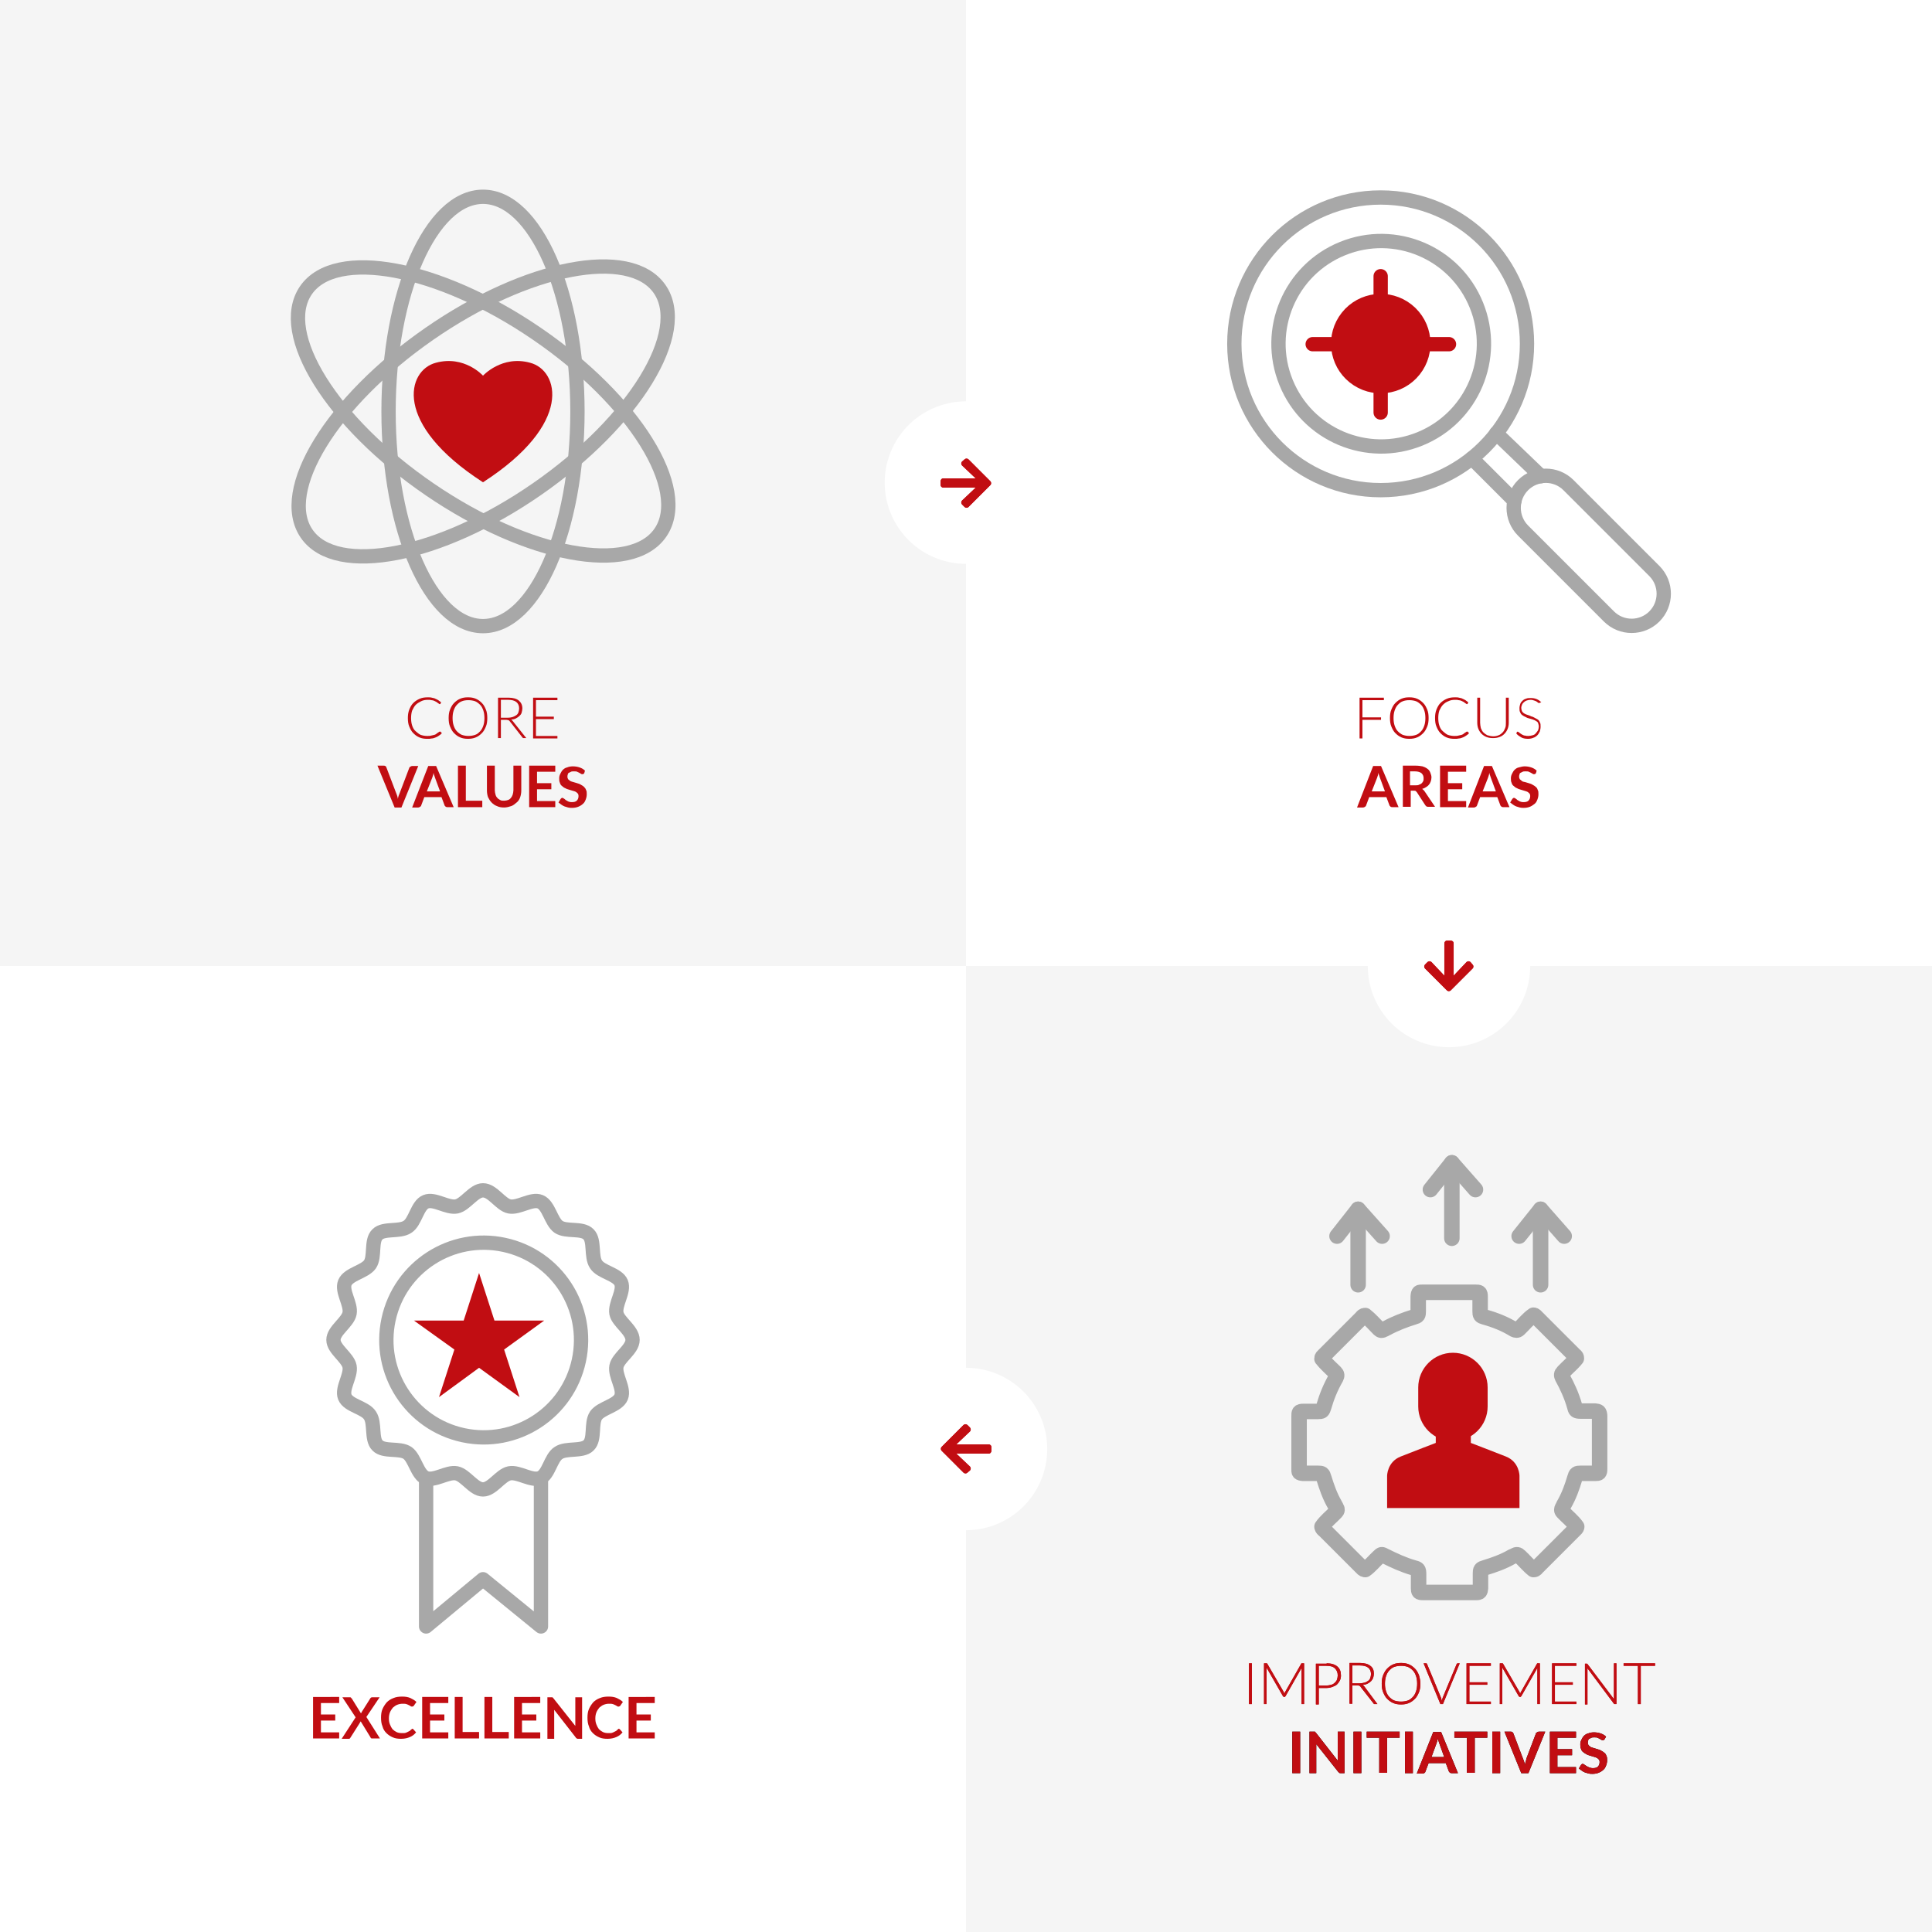 <?xml version="1.0" encoding="utf-8"?>
<!-- Generator: Adobe Illustrator 25.0.1, SVG Export Plug-In . SVG Version: 6.00 Build 0)  -->
<svg version="1.1" id="Layer_1" xmlns="http://www.w3.org/2000/svg" xmlns:xlink="http://www.w3.org/1999/xlink" x="0px" y="0px"
	 width="540px" height="540px" viewBox="0 0 540 540" style="enable-background:new 0 0 540 540;" xml:space="preserve">
<rect x="0" y="0" width="540" height="540" fill="#333333" stroke="none"/>
<style type="text/css">
	.st0{fill:#F5F5F5;}
	.st1{fill:#FFFFFF;}
	.st2{fill:none;stroke:#A8A8A8;stroke-width:4;stroke-linecap:round;stroke-linejoin:round;stroke-miterlimit:10;}
	.st3{fill:#C10D12;stroke:#C10D12;stroke-width:4;stroke-linecap:round;stroke-linejoin:round;stroke-miterlimit:10;}
	.st4{fill:none;stroke:#A8A8A8;stroke-width:4;stroke-linecap:round;stroke-linejoin:round;stroke-miterlimit:9.999;}
	.st5{fill:none;stroke:#A8A8A8;stroke-width:4;stroke-linecap:round;stroke-linejoin:round;stroke-miterlimit:10;}
	.st6{fill:none;stroke:#C10D12;stroke-width:4;stroke-linecap:round;stroke-linejoin:round;stroke-miterlimit:10;}
	.st7{fill:#C10D12;}
	.st8{fill:none;stroke:#A8A8A8;stroke-width:4;stroke-linecap:round;stroke-linejoin:round;stroke-miterlimit:10;}
	.st9{fill:none;stroke:#A8A8A8;stroke-width:4;stroke-linecap:round;stroke-linejoin:round;stroke-miterlimit:10;}
	.st10{fill:none;stroke:#A8A8A8;stroke-width:4.324;stroke-linecap:round;stroke-linejoin:round;stroke-miterlimit:10;}
</style>
<g>
	<rect x="270" y="270" class="st0" width="270" height="270"/>
	<rect y="270" class="st1" width="270" height="270"/>
	<rect x="270" class="st1" width="270" height="270"/>
	<rect class="st0" width="270" height="270"/>
	<g>
		<g>
			
				<ellipse transform="matrix(0.927 -0.376 0.376 0.927 -7.773 152.185)" class="st2" cx="385.9" cy="96" rx="28.7" ry="28.7"/>
			
				<ellipse transform="matrix(0.622 -0.783 0.783 0.622 70.726 338.482)" class="st3" cx="385.9" cy="96" rx="11.9" ry="11.9"/>
			<ellipse class="st4" cx="385.9" cy="96.1" rx="40.9" ry="40.9"/>
			<path class="st5" d="M462.4,172.3L462.4,172.3c-3.5,3.5-9.2,3.5-12.7,0l-24-24c-3.5-3.5-3.5-9.2,0-12.7l0,0
				c3.5-3.5,9.2-3.5,12.7,0l24,24C465.9,163.1,465.9,168.8,462.4,172.3z"/>
			<line class="st5" x1="430.7" y1="133.1" x2="418.2" y2="121.1"/>
			<line class="st5" x1="423.3" y1="140" x2="411.4" y2="128.1"/>
			<line class="st6" x1="385.9" y1="77.2" x2="385.9" y2="84.2"/>
			<line class="st6" x1="385.9" y1="107.9" x2="385.9" y2="115.3"/>
			<line class="st6" x1="405" y1="96.2" x2="397.8" y2="96.2"/>
			<line class="st6" x1="374.1" y1="96.2" x2="366.9" y2="96.2"/>
		</g>
		<g>
			<g>
				<path class="st7" d="M386.8,195v0.7h-6v4.8h5.2v0.7h-5.2v5.2H380V195H386.8z"/>
				<path class="st7" d="M399.3,200.7c0,0.9-0.1,1.7-0.4,2.4s-0.6,1.3-1.1,1.8s-1,0.9-1.7,1.2s-1.4,0.4-2.2,0.4
					c-0.8,0-1.5-0.1-2.2-0.4s-1.2-0.7-1.7-1.2s-0.8-1.1-1.1-1.8c-0.3-0.7-0.4-1.5-0.4-2.4s0.1-1.7,0.4-2.4s0.6-1.3,1.1-1.8
					s1-0.9,1.7-1.2s1.4-0.4,2.2-0.4c0.8,0,1.5,0.1,2.2,0.4s1.2,0.7,1.7,1.2s0.8,1.1,1.1,1.8S399.3,199.8,399.3,200.7z M398.4,200.7
					c0-0.8-0.1-1.5-0.3-2.1s-0.5-1.2-0.9-1.6c-0.4-0.4-0.9-0.8-1.4-1c-0.6-0.2-1.2-0.3-1.9-0.3c-0.7,0-1.3,0.1-1.8,0.3
					c-0.6,0.2-1,0.6-1.4,1s-0.7,1-0.9,1.6s-0.3,1.3-0.3,2.1s0.1,1.5,0.3,2.1c0.2,0.6,0.5,1.2,0.9,1.6c0.4,0.4,0.9,0.8,1.4,1
					c0.6,0.2,1.2,0.3,1.8,0.3c0.7,0,1.3-0.1,1.9-0.3s1-0.6,1.4-1s0.7-1,0.9-1.6S398.4,201.5,398.4,200.7z"/>
				<path class="st7" d="M410.2,204.5c0.1,0,0.1,0,0.1,0.1l0.3,0.3c-0.2,0.3-0.5,0.5-0.8,0.7s-0.6,0.4-0.9,0.5s-0.7,0.3-1.1,0.3
					c-0.4,0.1-0.8,0.1-1.3,0.1c-0.8,0-1.5-0.1-2.2-0.4c-0.7-0.3-1.2-0.7-1.7-1.2s-0.8-1.1-1.1-1.8c-0.3-0.7-0.4-1.5-0.4-2.4
					s0.1-1.6,0.4-2.4c0.3-0.7,0.6-1.3,1.1-1.8s1.1-0.9,1.8-1.2c0.7-0.3,1.4-0.4,2.3-0.4c0.4,0,0.8,0,1.1,0.1c0.3,0.1,0.7,0.1,1,0.3
					c0.3,0.1,0.6,0.3,0.8,0.4c0.3,0.2,0.5,0.4,0.8,0.6l-0.2,0.4c0,0.1-0.1,0.1-0.2,0.1c0,0-0.1,0-0.2-0.1s-0.2-0.1-0.3-0.2
					c-0.1-0.1-0.3-0.2-0.4-0.3c-0.2-0.1-0.4-0.2-0.6-0.3s-0.5-0.2-0.8-0.2c-0.3-0.1-0.6-0.1-1-0.1c-0.7,0-1.3,0.1-1.9,0.4
					c-0.6,0.2-1.1,0.6-1.5,1s-0.7,1-1,1.6c-0.2,0.6-0.3,1.3-0.3,2.1s0.1,1.5,0.3,2.1c0.2,0.6,0.5,1.2,1,1.6s0.9,0.8,1.4,1
					c0.6,0.2,1.2,0.3,1.8,0.3c0.4,0,0.8,0,1.1-0.1c0.3-0.1,0.6-0.1,0.9-0.2c0.3-0.1,0.5-0.2,0.7-0.4s0.5-0.3,0.7-0.5
					C410.1,204.5,410.1,204.5,410.2,204.5C410.1,204.5,410.2,204.5,410.2,204.5z"/>
				<path class="st7" d="M417.4,205.8c0.5,0,1-0.1,1.5-0.3s0.8-0.5,1.1-0.8s0.5-0.7,0.7-1.2s0.2-0.9,0.2-1.5v-7h0.8v7
					c0,0.6-0.1,1.2-0.3,1.7c-0.2,0.5-0.5,1-0.9,1.4s-0.8,0.7-1.4,0.9c-0.5,0.2-1.1,0.3-1.8,0.3s-1.3-0.1-1.8-0.3s-1-0.5-1.4-0.9
					s-0.7-0.9-0.9-1.4c-0.2-0.5-0.3-1.1-0.3-1.7v-7h0.8v7c0,0.5,0.1,1,0.2,1.5c0.2,0.5,0.4,0.9,0.7,1.2s0.7,0.6,1.1,0.8
					C416.4,205.7,416.9,205.8,417.4,205.8z"/>
				<path class="st7" d="M430.4,196.4c0,0.1-0.1,0.1-0.2,0.1s-0.2,0-0.3-0.1c-0.1-0.1-0.3-0.2-0.4-0.3s-0.4-0.2-0.7-0.3
					c-0.3-0.1-0.6-0.2-1-0.2s-0.8,0.1-1.1,0.2c-0.3,0.1-0.6,0.3-0.8,0.5c-0.2,0.2-0.4,0.4-0.5,0.7s-0.2,0.5-0.2,0.8
					c0,0.4,0.1,0.7,0.2,1c0.2,0.3,0.4,0.5,0.6,0.6c0.3,0.2,0.6,0.3,0.9,0.4s0.7,0.2,1,0.4c0.4,0.1,0.7,0.2,1,0.4s0.6,0.3,0.9,0.5
					s0.5,0.5,0.6,0.8c0.2,0.3,0.2,0.7,0.2,1.2s-0.1,0.9-0.2,1.3c-0.2,0.4-0.4,0.8-0.7,1.1s-0.7,0.6-1.1,0.7c-0.4,0.2-1,0.3-1.5,0.3
					c-0.7,0-1.4-0.1-1.9-0.4c-0.5-0.3-1-0.6-1.4-1.1l0.2-0.4c0.1-0.1,0.1-0.1,0.2-0.1c0,0,0.1,0,0.2,0.1s0.2,0.1,0.3,0.2
					c0.1,0.1,0.2,0.2,0.4,0.3c0.1,0.1,0.3,0.2,0.5,0.3s0.4,0.2,0.7,0.2c0.3,0.1,0.5,0.1,0.9,0.1s0.8-0.1,1.2-0.2s0.7-0.3,0.9-0.6
					c0.2-0.2,0.4-0.5,0.6-0.8c0.1-0.3,0.2-0.7,0.2-1c0-0.4-0.1-0.7-0.2-1s-0.4-0.5-0.6-0.6c-0.3-0.2-0.6-0.3-0.9-0.4
					c-0.3-0.1-0.7-0.2-1-0.3c-0.4-0.1-0.7-0.2-1-0.4c-0.3-0.1-0.6-0.3-0.9-0.5s-0.5-0.5-0.6-0.8c-0.2-0.3-0.2-0.7-0.2-1.2
					c0-0.4,0.1-0.7,0.2-1.1c0.1-0.4,0.4-0.7,0.6-0.9c0.3-0.3,0.6-0.5,1-0.6c0.4-0.2,0.9-0.2,1.4-0.2c0.6,0,1.1,0.1,1.6,0.3
					s0.9,0.5,1.3,0.9L430.4,196.4z"/>
				<path class="st7" d="M390.9,225.6h-1.7c-0.2,0-0.3,0-0.5-0.1c-0.1-0.1-0.2-0.2-0.3-0.3l-0.9-2.4h-4.8l-0.9,2.4
					c0,0.1-0.1,0.2-0.3,0.3c-0.1,0.1-0.3,0.2-0.5,0.2h-1.7l4.5-11.6h2.2L390.9,225.6z M383.4,221.2h3.7l-1.4-3.8
					c-0.1-0.2-0.1-0.4-0.2-0.6c-0.1-0.2-0.2-0.5-0.2-0.8c-0.1,0.3-0.1,0.5-0.2,0.8c-0.1,0.2-0.1,0.4-0.2,0.6L383.4,221.2z"/>
				<path class="st7" d="M394.3,221v4.5h-2.2V214h3.5c0.8,0,1.5,0.1,2,0.2c0.6,0.2,1,0.4,1.4,0.7s0.6,0.6,0.8,1.1s0.3,0.9,0.3,1.3
					c0,0.4-0.1,0.8-0.2,1.1s-0.3,0.7-0.5,0.9c-0.2,0.3-0.5,0.5-0.8,0.7s-0.7,0.4-1.1,0.5c0.3,0.2,0.5,0.4,0.7,0.7l2.9,4.3h-1.9
					c-0.2,0-0.3,0-0.5-0.1c-0.1-0.1-0.2-0.2-0.3-0.3l-2.4-3.7c-0.1-0.1-0.2-0.2-0.3-0.3s-0.3-0.1-0.5-0.1L394.3,221L394.3,221z
					 M394.3,219.5h1.3c0.4,0,0.8,0,1.1-0.2c0.3-0.1,0.5-0.2,0.7-0.4s0.3-0.4,0.4-0.6c0.1-0.2,0.1-0.5,0.1-0.8c0-0.6-0.2-1-0.6-1.4
					c-0.4-0.3-1-0.5-1.8-0.5h-1.4v3.9H394.3z"/>
				<path class="st7" d="M409.8,214v1.7h-5.1v3.2h4v1.7h-4v3.3h5.1v1.7h-7.3V214H409.8z"/>
				<path class="st7" d="M421.9,225.6h-1.7c-0.2,0-0.3,0-0.5-0.1c-0.1-0.1-0.2-0.2-0.3-0.3l-0.9-2.4h-4.8l-0.9,2.4
					c0,0.1-0.1,0.2-0.3,0.3c-0.1,0.1-0.3,0.2-0.5,0.2h-1.7l4.5-11.6h2.2L421.9,225.6z M414.4,221.2h3.7l-1.4-3.8
					c-0.1-0.2-0.1-0.4-0.2-0.6c-0.1-0.2-0.2-0.5-0.2-0.8c-0.1,0.3-0.1,0.5-0.2,0.8c-0.1,0.2-0.1,0.4-0.2,0.6L414.4,221.2z"/>
				<path class="st7" d="M429.3,216.1c-0.1,0.1-0.1,0.2-0.2,0.2s-0.2,0.1-0.3,0.1s-0.2,0-0.4-0.1c-0.1-0.1-0.3-0.2-0.5-0.3
					s-0.4-0.2-0.6-0.3s-0.5-0.1-0.9-0.1c-0.3,0-0.6,0-0.8,0.1c-0.2,0.1-0.4,0.2-0.6,0.3s-0.3,0.3-0.3,0.5c-0.1,0.2-0.1,0.4-0.1,0.6
					c0,0.3,0.1,0.5,0.2,0.7c0.2,0.2,0.4,0.3,0.6,0.5s0.5,0.2,0.9,0.3c0.3,0.1,0.6,0.2,1,0.3c0.3,0.1,0.7,0.2,1,0.4s0.6,0.3,0.9,0.6
					c0.3,0.2,0.5,0.5,0.6,0.9c0.2,0.3,0.2,0.7,0.2,1.2s-0.1,1-0.3,1.5s-0.4,0.9-0.8,1.2s-0.8,0.6-1.3,0.8s-1.1,0.3-1.7,0.3
					c-0.4,0-0.7,0-1.1-0.1s-0.7-0.2-1-0.3s-0.6-0.3-0.9-0.5s-0.5-0.4-0.8-0.6l0.6-1c0.1-0.1,0.1-0.1,0.2-0.2
					c0.1-0.1,0.2-0.1,0.3-0.1c0.1,0,0.3,0.1,0.4,0.2c0.2,0.1,0.3,0.2,0.5,0.4c0.2,0.1,0.5,0.3,0.7,0.4s0.6,0.2,1,0.2
					c0.6,0,1.1-0.1,1.4-0.4c0.3-0.3,0.5-0.7,0.5-1.3c0-0.3-0.1-0.6-0.2-0.7c-0.2-0.2-0.4-0.4-0.6-0.5c-0.3-0.1-0.5-0.2-0.9-0.3
					s-0.6-0.2-1-0.3c-0.3-0.1-0.7-0.2-1-0.4c-0.3-0.1-0.6-0.3-0.9-0.6c-0.3-0.2-0.5-0.5-0.6-0.9c-0.2-0.4-0.2-0.8-0.2-1.3
					c0-0.4,0.1-0.8,0.3-1.2c0.2-0.4,0.4-0.8,0.7-1.1c0.3-0.3,0.7-0.6,1.2-0.7s1-0.3,1.6-0.3c0.7,0,1.3,0.1,1.9,0.3s1.1,0.5,1.5,0.9
					L429.3,216.1z"/>
			</g>
		</g>
	</g>
	<g>
		<g>
			<ellipse class="st5" cx="135" cy="115" rx="26.4" ry="60"/>
			<ellipse transform="matrix(0.822 -0.57 0.57 0.822 -41.467 97.42)" class="st8" cx="135" cy="115" rx="60" ry="26.4"/>
			<ellipse transform="matrix(0.564 -0.826 0.826 0.564 -36.087 161.66)" class="st9" cx="135" cy="115" rx="26.4" ry="60"/>
			<path class="st7" d="M135,134.8c-25.4-16.4-21.2-31.3-13.2-33.4c8-2.2,13.2,3.6,13.2,3.6s5.3-5.8,13.2-3.6
				C156.2,103.5,160.4,118.4,135,134.8z"/>
		</g>
		<g>
			<g>
				<path class="st7" d="M123.1,204.5c0.1,0,0.1,0,0.1,0.1l0.3,0.3c-0.2,0.3-0.5,0.5-0.8,0.7s-0.6,0.4-0.9,0.5s-0.7,0.3-1.1,0.3
					c-0.4,0.1-0.8,0.1-1.3,0.1c-0.8,0-1.5-0.1-2.2-0.4c-0.7-0.3-1.2-0.7-1.7-1.2s-0.8-1.1-1.1-1.8c-0.3-0.7-0.4-1.5-0.4-2.4
					s0.1-1.6,0.4-2.4c0.3-0.7,0.6-1.3,1.1-1.8s1.1-0.9,1.8-1.2c0.7-0.3,1.4-0.4,2.3-0.4c0.4,0,0.8,0,1.1,0.1c0.3,0.1,0.7,0.1,1,0.3
					c0.3,0.1,0.6,0.3,0.8,0.4c0.3,0.2,0.5,0.4,0.8,0.6l-0.2,0.4c0,0.1-0.1,0.1-0.2,0.1c0,0-0.1,0-0.2-0.1s-0.2-0.1-0.3-0.2
					c-0.1-0.1-0.3-0.2-0.4-0.3c-0.2-0.1-0.4-0.2-0.6-0.3s-0.5-0.2-0.8-0.2c-0.3-0.1-0.6-0.1-1-0.1c-0.7,0-1.3,0.1-1.9,0.4
					s-1.1,0.6-1.5,1s-0.7,1-1,1.6c-0.2,0.6-0.3,1.3-0.3,2.1s0.1,1.5,0.3,2.1c0.2,0.6,0.5,1.2,1,1.6s0.9,0.8,1.4,1
					c0.6,0.2,1.2,0.3,1.8,0.3c0.4,0,0.8,0,1.1-0.1c0.3-0.1,0.6-0.1,0.9-0.2c0.3-0.1,0.5-0.2,0.7-0.4s0.5-0.3,0.7-0.5
					C123,204.5,123,204.5,123.1,204.5L123.1,204.5z"/>
				<path class="st7" d="M136.2,200.7c0,0.9-0.1,1.7-0.4,2.4c-0.3,0.7-0.6,1.3-1.1,1.8s-1,0.9-1.7,1.2s-1.4,0.4-2.2,0.4
					s-1.5-0.1-2.2-0.4s-1.2-0.7-1.7-1.2s-0.8-1.1-1.1-1.8s-0.4-1.5-0.4-2.4s0.1-1.7,0.4-2.4s0.6-1.3,1.1-1.8s1-0.9,1.7-1.2
					s1.4-0.4,2.2-0.4s1.5,0.1,2.2,0.4c0.7,0.3,1.2,0.7,1.7,1.2s0.8,1.1,1.1,1.8S136.2,199.8,136.2,200.7z M135.4,200.7
					c0-0.8-0.1-1.5-0.3-2.1s-0.5-1.2-0.9-1.6c-0.4-0.4-0.9-0.8-1.4-1c-0.6-0.2-1.2-0.3-1.9-0.3s-1.3,0.1-1.8,0.3
					c-0.6,0.2-1,0.6-1.4,1s-0.7,1-0.9,1.6c-0.2,0.6-0.3,1.3-0.3,2.1s0.1,1.5,0.3,2.1c0.2,0.6,0.5,1.2,0.9,1.6c0.4,0.4,0.9,0.8,1.4,1
					c0.6,0.2,1.2,0.3,1.8,0.3c0.7,0,1.3-0.1,1.9-0.3c0.6-0.2,1-0.6,1.4-1s0.7-1,0.9-1.6C135.3,202.2,135.4,201.5,135.4,200.7z"/>
				<path class="st7" d="M140,201.2v5.1h-0.8V195h2.9c1.3,0,2.3,0.3,2.9,0.8c0.6,0.5,1,1.2,1,2.2c0,0.4-0.1,0.8-0.2,1.2
					s-0.4,0.7-0.6,0.9s-0.6,0.5-1,0.7s-0.8,0.3-1.3,0.3c0.1,0.1,0.2,0.2,0.3,0.3l3.9,4.9h-0.7c-0.1,0-0.2,0-0.2,0s-0.1-0.1-0.2-0.2
					l-3.6-4.6c-0.1-0.1-0.2-0.2-0.3-0.2s-0.3-0.1-0.5-0.1L140,201.2L140,201.2z M140,200.6h2c0.5,0,1-0.1,1.3-0.2s0.7-0.3,1-0.5
					s0.5-0.5,0.6-0.8s0.2-0.7,0.2-1.1c0-0.8-0.3-1.4-0.8-1.8c-0.5-0.4-1.3-0.6-2.3-0.6h-2V200.6z"/>
				<path class="st7" d="M155.8,195v0.7h-6v4.6h5v0.7h-5v4.7h6v0.7H149V195H155.8z"/>
				<path class="st7" d="M105.5,214h1.7c0.2,0,0.3,0,0.5,0.1s0.2,0.2,0.3,0.4l2.7,7.1c0.1,0.2,0.2,0.5,0.3,0.8
					c0.1,0.3,0.2,0.6,0.2,0.9c0.1-0.6,0.3-1.2,0.5-1.6l2.7-7.1c0-0.1,0.1-0.2,0.3-0.3c0.1-0.1,0.3-0.2,0.5-0.2h1.7l-4.7,11.6h-1.9
					L105.5,214z"/>
				<path class="st7" d="M126.8,225.6h-1.7c-0.2,0-0.3,0-0.5-0.1c-0.1-0.1-0.2-0.2-0.3-0.3l-0.9-2.4h-4.8l-0.9,2.4
					c0,0.1-0.1,0.2-0.3,0.3c-0.1,0.1-0.3,0.2-0.5,0.2h-1.7l4.5-11.6h2.2L126.8,225.6z M119.3,221.2h3.7l-1.4-3.8
					c-0.1-0.2-0.1-0.4-0.2-0.6c-0.1-0.2-0.2-0.5-0.2-0.8c-0.1,0.3-0.1,0.5-0.2,0.8c-0.1,0.2-0.1,0.4-0.2,0.6L119.3,221.2z"/>
				<path class="st7" d="M130.2,223.8h4.6v1.8H128V214h2.2V223.8z"/>
				<path class="st7" d="M140.9,223.8c0.4,0,0.8-0.1,1.1-0.2s0.6-0.3,0.8-0.6c0.2-0.2,0.4-0.6,0.5-0.9c0.1-0.4,0.2-0.8,0.2-1.2V214
					h2.2v6.9c0,0.7-0.1,1.3-0.3,1.9c-0.2,0.6-0.5,1.1-1,1.5s-0.9,0.8-1.5,1s-1.3,0.4-2,0.4s-1.4-0.1-2-0.4c-0.6-0.2-1.1-0.6-1.5-1
					s-0.7-0.9-1-1.5c-0.2-0.6-0.3-1.2-0.3-1.9V214h2.2v6.9c0,0.4,0.1,0.8,0.2,1.2c0.1,0.4,0.3,0.7,0.5,0.9c0.2,0.3,0.5,0.4,0.8,0.6
					S140.5,223.8,140.9,223.8z"/>
				<path class="st7" d="M155.2,214v1.7h-5.1v3.2h4v1.7h-4v3.3h5.1v1.7h-7.3V214H155.2z"/>
				<path class="st7" d="M163.3,216.1c-0.1,0.1-0.1,0.2-0.2,0.2s-0.2,0.1-0.3,0.1s-0.2,0-0.4-0.1c-0.1-0.1-0.3-0.2-0.5-0.3
					s-0.4-0.2-0.6-0.3c-0.2-0.1-0.5-0.1-0.9-0.1c-0.3,0-0.6,0-0.8,0.1s-0.4,0.2-0.6,0.3c-0.2,0.1-0.3,0.3-0.3,0.5
					c-0.1,0.2-0.1,0.4-0.1,0.6c0,0.3,0.1,0.5,0.2,0.7c0.2,0.2,0.4,0.3,0.6,0.5c0.2,0.1,0.5,0.2,0.9,0.3c0.3,0.1,0.6,0.2,1,0.3
					c0.3,0.1,0.7,0.2,1,0.4s0.6,0.3,0.9,0.6c0.2,0.2,0.5,0.5,0.6,0.9c0.2,0.3,0.2,0.7,0.2,1.2s-0.1,1-0.3,1.5s-0.4,0.9-0.8,1.2
					c-0.3,0.3-0.8,0.6-1.3,0.8s-1.1,0.3-1.7,0.3c-0.4,0-0.7,0-1.1-0.1c-0.4-0.1-0.7-0.2-1-0.3s-0.6-0.3-0.9-0.5
					c-0.3-0.2-0.5-0.4-0.8-0.6l0.6-1c0.1-0.1,0.1-0.1,0.2-0.2s0.2-0.1,0.3-0.1s0.3,0.1,0.4,0.2c0.2,0.1,0.3,0.2,0.5,0.4
					c0.2,0.1,0.5,0.3,0.7,0.4s0.6,0.2,1,0.2c0.6,0,1.1-0.1,1.4-0.4c0.3-0.3,0.5-0.7,0.5-1.3c0-0.3-0.1-0.6-0.2-0.7
					c-0.2-0.2-0.4-0.4-0.6-0.5s-0.5-0.2-0.9-0.3c-0.3-0.1-0.6-0.2-1-0.3c-0.3-0.1-0.7-0.2-1-0.4c-0.3-0.1-0.6-0.3-0.9-0.6
					c-0.3-0.2-0.5-0.5-0.6-0.9c-0.2-0.4-0.2-0.8-0.2-1.3c0-0.4,0.1-0.8,0.3-1.2s0.4-0.8,0.7-1.1s0.7-0.6,1.2-0.7
					c0.5-0.2,1-0.3,1.6-0.3c0.7,0,1.3,0.1,1.9,0.3c0.6,0.2,1.1,0.5,1.5,0.9L163.3,216.1z"/>
			</g>
		</g>
	</g>
	<g>
		<g>
			
				<ellipse transform="matrix(0.21 -0.978 0.978 0.21 -259.337 428.045)" class="st8" cx="135.1" cy="374.4" rx="27.2" ry="27.2"/>
			<g>
				<path class="st5" d="M176.8,374.5c0,2.7-4,4.9-4.5,7.4c-0.5,2.6,2.3,6.2,1.3,8.6s-5.5,3-7,5.1c-1.5,2.2-0.2,6.6-2.1,8.4
					c-1.8,1.8-6.2,0.6-8.4,2.1c-2.2,1.4-2.7,6-5.1,7c-2.4,1-6-1.8-8.6-1.3c-2.5,0.5-4.8,4.5-7.4,4.5s-4.9-4-7.4-4.5
					c-2.6-0.5-6.2,2.3-8.6,1.3s-3-5.5-5.1-7c-2.2-1.5-6.6-0.2-8.4-2.1c-1.8-1.8-0.6-6.2-2.1-8.4c-1.4-2.2-6-2.7-7-5.1s1.8-6,1.3-8.6
					c-0.5-2.5-4.5-4.8-4.5-7.4s4-4.9,4.5-7.4c0.5-2.6-2.3-6.2-1.3-8.6s5.5-3,7-5.1c1.5-2.2,0.2-6.6,2.1-8.4c1.8-1.8,6.2-0.6,8.4-2.1
					c2.2-1.4,2.7-6,5.1-7s6,1.8,8.6,1.3c2.5-0.5,4.8-4.5,7.4-4.5c2.7,0,4.9,4,7.4,4.5c2.6,0.5,6.2-2.3,8.6-1.3c2.4,1,3,5.5,5.1,7
					c2.2,1.5,6.6,0.2,8.4,2.1c1.8,1.8,0.6,6.2,2.1,8.4c1.4,2.2,6,2.7,7,5.1s-1.8,6-1.3,8.6C172.8,369.5,176.8,371.8,176.8,374.5z"/>
			</g>
			<polyline class="st5" points="119.1,414.2 119.1,454.6 135,441.4 151.2,454.6 151.2,414.2 			"/>
			<polygon class="st7" points="133.9,355.8 138.2,369.1 152.1,369.1 140.9,377.2 145.2,390.5 133.9,382.3 122.7,390.5 127,377.2 
				115.7,369.1 129.6,369.1 			"/>
		</g>
		<g>
			<g>
				<path class="st7" d="M94.8,474.3v1.7h-5.1v3.2h4v1.7h-4v3.3h5.1v1.7h-7.3v-11.6L94.8,474.3L94.8,474.3z"/>
				<path class="st7" d="M99.4,480l-3.7-5.6h2.1c0.1,0,0.3,0,0.3,0.1s0.1,0.1,0.2,0.2l2.6,4.2c0-0.1,0.1-0.1,0.1-0.2
					s0.1-0.1,0.1-0.2l2.4-3.8c0.1-0.2,0.3-0.3,0.5-0.3h2.1l-3.7,5.5l3.8,6H104c-0.1,0-0.3,0-0.3-0.1c-0.1-0.1-0.2-0.2-0.2-0.3
					l-2.7-4.4c0,0.1,0,0.1-0.1,0.2c0,0.1-0.1,0.1-0.1,0.2l-2.6,4.1c-0.1,0.1-0.1,0.2-0.2,0.3s-0.2,0.1-0.3,0.1h-2L99.4,480z"/>
				<path class="st7" d="M115.2,483.2c0.1,0,0.2,0,0.3,0.1l0.8,0.9c-0.5,0.6-1,1-1.7,1.3s-1.5,0.5-2.5,0.5c-0.9,0-1.6-0.1-2.3-0.4
					c-0.7-0.3-1.3-0.7-1.8-1.2s-0.9-1.1-1.1-1.9c-0.3-0.7-0.4-1.5-0.4-2.4s0.1-1.7,0.4-2.4c0.3-0.7,0.7-1.3,1.2-1.9
					c0.5-0.5,1.1-0.9,1.9-1.2c0.7-0.3,1.5-0.4,2.4-0.4s1.6,0.1,2.3,0.4c0.6,0.3,1.2,0.6,1.7,1.1l-0.7,1c0,0.1-0.1,0.1-0.2,0.2
					c-0.1,0-0.2,0.1-0.3,0.1c-0.1,0-0.2,0-0.4-0.1c-0.1-0.1-0.3-0.2-0.5-0.3c-0.2-0.1-0.4-0.2-0.7-0.3c-0.3-0.1-0.7-0.1-1.1-0.1
					c-0.5,0-1,0.1-1.5,0.3s-0.8,0.5-1.2,0.8c-0.3,0.4-0.6,0.8-0.8,1.3c-0.2,0.5-0.3,1.1-0.3,1.7c0,0.7,0.1,1.2,0.3,1.7
					c0.2,0.5,0.4,0.9,0.7,1.3c0.3,0.3,0.7,0.6,1.1,0.8c0.4,0.2,0.9,0.3,1.4,0.3c0.3,0,0.6,0,0.8,0s0.5-0.1,0.7-0.2s0.4-0.2,0.6-0.3
					s0.4-0.2,0.5-0.4c0.1,0,0.1-0.1,0.2-0.1C115.1,483.2,115.2,483.2,115.2,483.2z"/>
				<path class="st7" d="M125.3,474.3v1.7h-5.1v3.2h4v1.7h-4v3.3h5.1v1.7H118v-11.6L125.3,474.3L125.3,474.3z"/>
				<path class="st7" d="M129.3,484.1h4.6v1.8h-6.8v-11.6h2.2V484.1z"/>
				<path class="st7" d="M137.6,484.1h4.6v1.8h-6.8v-11.6h2.2V484.1z"/>
				<path class="st7" d="M151,474.3v1.7h-5.1v3.2h4v1.7h-4v3.3h5.1v1.7h-7.3v-11.6L151,474.3L151,474.3z"/>
				<path class="st7" d="M154.2,474.4c0.1,0,0.1,0,0.2,0c0.1,0,0.1,0.1,0.1,0.1s0.1,0.1,0.2,0.2l6.1,7.7c0-0.2,0-0.4,0-0.5
					s0-0.3,0-0.5v-7h1.9V486h-1.1c-0.2,0-0.3,0-0.4-0.1c-0.1-0.1-0.2-0.1-0.3-0.3l-6-7.7c0,0.2,0,0.3,0,0.5s0,0.3,0,0.5v7.1H153
					v-11.6H154.2C154.1,474.3,154.2,474.4,154.2,474.4z"/>
				<path class="st7" d="M172.9,483.2c0.1,0,0.2,0,0.3,0.1l0.8,0.9c-0.5,0.6-1,1-1.7,1.3s-1.5,0.5-2.5,0.5c-0.9,0-1.6-0.1-2.3-0.4
					s-1.3-0.7-1.8-1.2s-0.9-1.1-1.1-1.9c-0.3-0.7-0.4-1.5-0.4-2.4s0.1-1.7,0.4-2.4c0.3-0.7,0.7-1.3,1.2-1.9c0.5-0.5,1.1-0.9,1.9-1.2
					c0.7-0.3,1.5-0.4,2.4-0.4s1.6,0.1,2.3,0.4c0.6,0.3,1.2,0.6,1.7,1.1l-0.7,1c0,0.1-0.1,0.1-0.2,0.2c-0.1,0-0.2,0.1-0.3,0.1
					s-0.2,0-0.4-0.1c-0.1-0.1-0.3-0.2-0.5-0.3c-0.2-0.1-0.4-0.2-0.7-0.3c-0.3-0.1-0.7-0.1-1.1-0.1c-0.5,0-1,0.1-1.5,0.3
					s-0.8,0.5-1.2,0.8c-0.3,0.4-0.6,0.8-0.8,1.3s-0.3,1.1-0.3,1.7c0,0.7,0.1,1.2,0.3,1.7s0.4,0.9,0.7,1.3c0.3,0.3,0.7,0.6,1.1,0.8
					c0.4,0.2,0.9,0.3,1.4,0.3c0.3,0,0.6,0,0.8,0s0.5-0.1,0.7-0.2s0.4-0.2,0.6-0.3s0.4-0.2,0.5-0.4c0.1,0,0.1-0.1,0.2-0.1
					C172.8,483.2,172.8,483.2,172.9,483.2z"/>
				<path class="st7" d="M183,474.3v1.7h-5.1v3.2h4v1.7h-4v3.3h5.1v1.7h-7.3v-11.6L183,474.3L183,474.3z"/>
			</g>
		</g>
	</g>
	<g>
		<ellipse transform="matrix(0.316 -0.949 0.949 0.316 56.548 348.456)" class="st1" cx="270" cy="135" rx="22.7" ry="22.7"/>
		<g>
			<g>
				<path class="st7" d="M269.6,128.4c0.3-0.3,0.8-0.3,1.1,0l6.1,6.1c0.3,0.3,0.3,0.8,0,1.1l-6.1,6.1c-0.3,0.3-0.8,0.3-1.1,0
					l-0.7-0.7c-0.3-0.3-0.3-0.8,0-1.1l3.8-3.6h-9c-0.4,0-0.8-0.3-0.8-0.8v-1c0-0.4,0.3-0.8,0.8-0.8h9l-3.8-3.6
					c-0.3-0.3-0.3-0.8,0-1.1L269.6,128.4z"/>
			</g>
			<g>
				<path class="st7" d="M269.6,128.4c0.3-0.3,0.8-0.3,1.1,0l6.1,6.1c0.3,0.3,0.3,0.8,0,1.1l-6.1,6.1c-0.3,0.3-0.8,0.3-1.1,0
					l-0.7-0.7c-0.3-0.3-0.3-0.8,0-1.1l3.8-3.6h-9c-0.4,0-0.8-0.3-0.8-0.8v-1c0-0.4,0.3-0.8,0.8-0.8h9l-3.8-3.6
					c-0.3-0.3-0.3-0.8,0-1.1L269.6,128.4z"/>
			</g>
		</g>
	</g>
	<g>
		<ellipse class="st1" cx="405" cy="270" rx="22.7" ry="22.7"/>
		<g>
			<g>
				<path class="st7" d="M411.6,269.6c0.3,0.3,0.3,0.8,0,1.1l-6.1,6.1c-0.3,0.3-0.8,0.3-1.1,0l-6.1-6.1c-0.3-0.3-0.3-0.8,0-1.1
					l0.7-0.7c0.3-0.3,0.8-0.3,1.1,0l3.6,3.8v-9c0-0.4,0.3-0.8,0.8-0.8h1c0.4,0,0.8,0.3,0.8,0.8v9l3.6-3.8c0.3-0.3,0.8-0.3,1.1,0
					L411.6,269.6z"/>
			</g>
			<g>
				<path class="st7" d="M411.6,269.6c0.3,0.3,0.3,0.8,0,1.1l-6.1,6.1c-0.3,0.3-0.8,0.3-1.1,0l-6.1-6.1c-0.3-0.3-0.3-0.8,0-1.1
					l0.7-0.7c0.3-0.3,0.8-0.3,1.1,0l3.6,3.8v-9c0-0.4,0.3-0.8,0.8-0.8h1c0.4,0,0.8,0.3,0.8,0.8v9l3.6-3.8c0.3-0.3,0.8-0.3,1.1,0
					L411.6,269.6z"/>
			</g>
		</g>
	</g>
	<g>
		<circle class="st1" cx="270" cy="405" r="22.7"/>
		<g>
			<g>
				<path class="st7" d="M270.4,411.6c-0.3,0.3-0.8,0.3-1.1,0l-6.1-6.1c-0.3-0.3-0.3-0.8,0-1.1l6.1-6.1c0.3-0.3,0.8-0.3,1.1,0
					l0.7,0.7c0.3,0.3,0.3,0.8,0,1.1l-3.8,3.6h9c0.4,0,0.8,0.3,0.8,0.8v1c0,0.4-0.3,0.8-0.8,0.8h-9l3.8,3.6c0.3,0.3,0.3,0.8,0,1.1
					L270.4,411.6z"/>
			</g>
			<g>
				<path class="st7" d="M270.4,411.6c-0.3,0.3-0.8,0.3-1.1,0l-6.1-6.1c-0.3-0.3-0.3-0.8,0-1.1l6.1-6.1c0.3-0.3,0.8-0.3,1.1,0
					l0.7,0.7c0.3,0.3,0.3,0.8,0,1.1l-3.8,3.6h9c0.4,0,0.8,0.3,0.8,0.8v1c0,0.4-0.3,0.8-0.8,0.8h-9l3.8,3.6c0.3,0.3,0.3,0.8,0,1.1
					L270.4,411.6z"/>
			</g>
		</g>
	</g>
	<g>
		<g>
			<g>
				<path class="st10" d="M445.8,394.4c-1.3,0-2.6,0-3.9,0c-1.5,0-1.5-0.2-1.8-1.4c-0.8-2.8-2-5.5-3.4-8c-0.3-0.6-0.3-1,0.2-1.5
					c1.2-1.3,2.6-2.4,3.7-3.8v-0.1c0-0.5-0.4-0.7-0.7-1c-3.4-3.4-6.9-6.9-10.3-10.3c-0.3-0.3-0.5-0.6-0.9-0.7h-0.1
					c-1.6,1.1-2.7,2.6-4.1,3.9c-0.4,0.4-0.9,0.3-1.3,0.1c-2.6-1.6-5.4-2.7-8.3-3.5c-1.1-0.3-1.2-0.5-1.2-1.6c0-1.4,0-2.7,0-4.1
					c0-1.2-0.3-1.2-1.2-1.2c-5,0-10,0-14.9,0c-0.9,0-1.1-0.1-1.2,1.2c0,1.4,0,2.7,0,4.1c0,1.1-0.1,1.3-1.2,1.6
					c-2.6,0.8-5.2,1.8-7.6,3.1c-0.3,0.1-0.5,0.3-0.8,0.4c-0.5,0.3-0.9,0.3-1.3-0.1c-1.3-1.3-2.5-2.7-3.9-3.8h-0.1
					c-0.4,0-0.7,0.3-0.9,0.6c-3.5,3.5-7,7-10.5,10.5c-0.3,0.3-0.6,0.5-0.6,0.9v0.1c1.1,1.4,2.5,2.6,3.7,3.8c0.5,0.5,0.5,0.9,0.2,1.5
					c-1.5,2.6-2.6,5.3-3.4,8.1c-0.4,1.2-0.4,1.3-1.7,1.3c-1.3,0-2.7,0-4,0c-1.2,0-1.2,0.3-1.2,1.2c0,5,0,10,0,14.9
					c0,0.9-0.1,1.1,1.2,1.2c1.4,0,2.7,0,4.1,0c1.1,0,1.3,0.1,1.6,1.2c0.8,2.6,1.7,5.2,3.1,7.6c0.2,0.3,0.3,0.6,0.4,0.8
					c0.3,0.4,0.3,0.8-0.1,1.2c-1.3,1.4-2.8,2.5-3.9,4.1v0.1c0.1,0.4,0.4,0.7,0.7,0.9c3.4,3.4,6.9,6.9,10.3,10.3
					c0.3,0.3,0.5,0.6,1,0.7h0.1c1.4-1,2.5-2.4,3.8-3.6c0.7-0.7,0.8-0.7,1.7-0.2c2.6,1.3,5.2,2.5,8,3.3c1.2,0.3,1.4,0.4,1.4,1.8
					c0,1.3,0,2.6,0,3.9c0,1,0.1,1.2,1.2,1.2c5,0,10,0,14.9,0c1,0,1.1-0.2,1.2-1.2c0-1.4,0-2.7,0-4.1c0-1.1,0.1-1.3,1.2-1.6
					c2.6-0.8,5.2-1.7,7.6-3.1c0.2-0.1,0.5-0.2,0.7-0.3c0.6-0.4,1-0.3,1.5,0.2c1.3,1.2,2.4,2.6,3.8,3.7h0.1c0.5,0,0.7-0.4,1-0.7
					c3.4-3.4,6.9-6.9,10.3-10.3c0.3-0.3,0.6-0.5,0.7-0.9v-0.1c-1.1-1.6-2.6-2.7-3.9-4.1c-0.4-0.4-0.3-0.8-0.1-1.2
					c0.2-0.3,0.3-0.6,0.4-0.8c1.4-2.4,2.3-4.9,3.1-7.6c0.3-1.1,0.5-1.2,1.6-1.2c1.4,0,2.7,0,4.1,0c1,0,1.2-0.1,1.2-1.2
					c0-5,0-10,0-14.9C447,394.6,446.8,394.5,445.8,394.4z"/>
			</g>
			<g>
				<path class="st7" d="M411.1,400.9v2.4c0,0,6,2.3,9.8,3.8s3.8,5.4,3.8,5.4v9h-37v-9c0,0,0-3.9,3.8-5.4s9.8-3.8,9.8-3.8v-2.4"/>
				<path class="st7" d="M406.1,402.8L406.1,402.8c-5.3,0-9.7-4.3-9.7-9.7v-5.3c0-5.3,4.3-9.7,9.7-9.7l0,0c5.3,0,9.7,4.3,9.7,9.7
					v5.3C415.8,398.5,411.4,402.8,406.1,402.8z"/>
			</g>
			<g>
				<line class="st10" x1="430.6" y1="359.1" x2="430.6" y2="338"/>
				<polyline class="st10" points="424.6,345.5 430.6,338 437.2,345.5 				"/>
			</g>
			<g>
				<line class="st10" x1="379.6" y1="359.1" x2="379.6" y2="338"/>
				<polyline class="st10" points="373.7,345.5 379.6,338 386.3,345.5 				"/>
			</g>
			<g>
				<line class="st10" x1="405.8" y1="346.1" x2="405.8" y2="325"/>
				<polyline class="st10" points="399.8,332.5 405.8,325 412.4,332.5 				"/>
			</g>
		</g>
		<g>
			<g>
				<path class="st7" d="M349.9,476.3h-0.8v-11.4h0.8V476.3z"/>
				<path class="st7" d="M364.5,464.9v11.4h-0.7v-9.7c0-0.1,0-0.3,0-0.4l-4.5,7.9c-0.1,0.1-0.2,0.2-0.3,0.2h-0.1
					c-0.1,0-0.2-0.1-0.3-0.2l-4.6-8c0,0.2,0,0.3,0,0.5v9.7h-0.7v-11.4h0.6c0.1,0,0.1,0,0.2,0l0.1,0.1l4.6,7.9
					c0.1,0.2,0.1,0.3,0.2,0.5c0-0.1,0.1-0.2,0.1-0.3c0-0.1,0.1-0.2,0.1-0.2l4.5-7.9c0-0.1,0.1-0.1,0.1-0.1s0.1,0,0.2,0H364.5z"/>
				<path class="st7" d="M370.8,464.9c1.3,0,2.3,0.3,3,0.9s1,1.4,1,2.5c0,0.5-0.1,1-0.3,1.4c-0.2,0.4-0.5,0.8-0.8,1.1
					c-0.3,0.3-0.8,0.5-1.3,0.7s-1.1,0.3-1.7,0.3h-2.1v4.6h-0.8V465h3V464.9z M370.8,471.1c0.5,0,0.9-0.1,1.3-0.2s0.7-0.3,1-0.6
					s0.5-0.5,0.6-0.9c0.1-0.3,0.2-0.7,0.2-1.1c0-0.9-0.3-1.5-0.8-2s-1.3-0.7-2.4-0.7h-2.1v5.5L370.8,471.1L370.8,471.1z"/>
				<path class="st7" d="M385,476.3h-0.7c-0.1,0-0.2,0-0.2,0c-0.1,0-0.1-0.1-0.2-0.2l-3.6-4.6c0-0.1-0.1-0.1-0.1-0.2
					c0,0-0.1-0.1-0.2-0.1s-0.1,0-0.2-0.1c-0.1,0-0.2,0-0.3,0H378v5.1h-0.8v-11.4h2.9c1.3,0,2.3,0.3,2.9,0.8c0.7,0.5,1,1.2,1,2.2
					c0,0.4-0.1,0.8-0.2,1.2c-0.2,0.4-0.4,0.7-0.6,0.9c-0.3,0.3-0.6,0.5-1,0.7s-0.8,0.3-1.3,0.3c0.1,0.1,0.2,0.2,0.3,0.3L385,476.3z
					 M380,470.5c0.5,0,1-0.1,1.4-0.2s0.7-0.3,1-0.5s0.5-0.5,0.6-0.8s0.2-0.7,0.2-1.1c0-0.8-0.3-1.4-0.8-1.8s-1.3-0.6-2.3-0.6H378v5
					H380z"/>
				<path class="st7" d="M397,470.6c0,0.9-0.1,1.7-0.4,2.4c-0.3,0.7-0.6,1.3-1.1,1.8s-1,0.9-1.7,1.2c-0.7,0.3-1.4,0.4-2.2,0.4
					s-1.5-0.1-2.2-0.4s-1.2-0.7-1.7-1.2s-0.8-1.1-1.1-1.8c-0.3-0.7-0.4-1.5-0.4-2.4s0.1-1.7,0.4-2.4c0.3-0.7,0.6-1.3,1.1-1.8
					s1-0.9,1.7-1.2c0.7-0.3,1.4-0.4,2.2-0.4s1.5,0.1,2.2,0.4s1.2,0.7,1.7,1.2s0.8,1.1,1.1,1.8C396.8,468.9,397,469.7,397,470.6z
					 M396.1,470.6c0-0.8-0.1-1.5-0.3-2.1c-0.2-0.6-0.5-1.2-0.9-1.6s-0.9-0.8-1.4-1c-0.6-0.2-1.2-0.3-1.9-0.3c-0.7,0-1.3,0.1-1.9,0.3
					c-0.6,0.2-1,0.6-1.4,1s-0.7,1-0.9,1.6c-0.2,0.6-0.3,1.3-0.3,2.1c0,0.8,0.1,1.5,0.3,2.1c0.2,0.6,0.5,1.2,0.9,1.6s0.9,0.8,1.4,1
					c0.6,0.2,1.2,0.3,1.9,0.3c0.7,0,1.3-0.1,1.9-0.3c0.6-0.2,1-0.6,1.4-1s0.7-1,0.9-1.6S396.1,471.4,396.1,470.6z"/>
				<path class="st7" d="M408,464.9l-4.7,11.4h-0.7l-4.7-11.4h0.7c0.1,0,0.1,0,0.2,0.1c0,0,0.1,0.1,0.1,0.2l3.9,9.4
					c0,0.1,0.1,0.2,0.1,0.4c0,0.1,0.1,0.3,0.1,0.4c0-0.1,0.1-0.3,0.1-0.4s0.1-0.3,0.1-0.4l3.9-9.4c0-0.1,0.1-0.1,0.1-0.2
					c0.1,0,0.1-0.1,0.2-0.1H408z"/>
				<path class="st7" d="M416.7,475.6v0.7h-6.8v-11.4h6.8v0.7h-6v4.6h5v0.7h-5v4.7L416.7,475.6L416.7,475.6z"/>
				<path class="st7" d="M430.4,464.9v11.4h-0.7v-9.7c0-0.1,0-0.3,0-0.4l-4.5,7.9c-0.1,0.1-0.2,0.2-0.3,0.2h-0.1
					c-0.1,0-0.2-0.1-0.3-0.2l-4.6-8c0,0.2,0,0.3,0,0.5v9.7h-0.7v-11.4h0.6c0.1,0,0.1,0,0.2,0l0.1,0.1l4.6,7.9
					c0.1,0.2,0.1,0.3,0.2,0.5c0-0.1,0.1-0.2,0.1-0.3c0-0.1,0.1-0.2,0.1-0.2l4.5-7.9c0-0.1,0.1-0.1,0.1-0.1s0.1,0,0.2,0H430.4z"/>
				<path class="st7" d="M440.6,475.6v0.7h-6.8v-11.4h6.8v0.7h-6v4.6h5v0.7h-5v4.7L440.6,475.6L440.6,475.6z"/>
				<path class="st7" d="M451.8,464.9v11.4h-0.4c-0.1,0-0.1,0-0.2,0l-0.1-0.1l-7.4-9.9c0,0.2,0,0.3,0,0.5v9.6H443V465h0.4
					c0.1,0,0.1,0,0.2,0l0.1,0.1l7.4,9.8c0-0.2,0-0.3,0-0.5v-9.5H451.8z"/>
				<path class="st7" d="M462.6,465.6h-4v10.7h-0.8v-10.7h-4v-0.7h8.8V465.6z"/>
				<path d="M363.4,495.6h-2.2V484h2.2V495.6z"/>
				<path d="M375.8,484v11.6h-1.1c-0.2,0-0.3,0-0.4-0.1s-0.2-0.2-0.3-0.3l-6.1-7.7c0,0.4,0,0.7,0,1v7.1H366V484h1.1
					c0.1,0,0.2,0,0.2,0c0.1,0,0.1,0,0.2,0s0.1,0.1,0.1,0.1s0.1,0.1,0.2,0.2l6.1,7.8c0-0.2,0-0.4,0-0.6s0-0.4,0-0.5v-7H375.8z"/>
				<path d="M380.5,495.6h-2.2V484h2.2V495.6z"/>
				<path d="M391.2,485.7h-3.5v9.8h-2.2v-9.8H382V484h9.2V485.7z"/>
				<path d="M394.9,495.6h-2.2V484h2.2V495.6z"/>
				<path d="M407.5,495.6h-1.7c-0.2,0-0.3,0-0.5-0.1c-0.1-0.1-0.2-0.2-0.3-0.3l-0.9-2.4h-4.8l-0.9,2.4c0,0.1-0.1,0.2-0.2,0.3
					c-0.1,0.1-0.3,0.2-0.5,0.2H396l4.6-11.6h2.2L407.5,495.6z M403.7,491.2l-1.4-3.9c-0.1-0.2-0.1-0.4-0.2-0.6s-0.2-0.5-0.2-0.8
					c-0.1,0.3-0.1,0.5-0.2,0.8c-0.1,0.2-0.1,0.4-0.2,0.6l-1.4,3.8h3.6V491.2z"/>
				<path d="M415.7,485.7h-3.5v9.8H410v-9.8h-3.5V484h9.2V485.7z"/>
				<path d="M419.3,495.6h-2.2V484h2.2V495.6z"/>
				<path d="M431.9,484l-4.7,11.6h-2l-4.7-11.6h1.7c0.2,0,0.3,0,0.5,0.1c0.1,0.1,0.2,0.2,0.3,0.4l2.7,7.1c0.1,0.2,0.2,0.5,0.3,0.8
					c0.1,0.3,0.2,0.6,0.2,0.9c0.1-0.3,0.1-0.6,0.2-0.9s0.2-0.5,0.2-0.8l2.7-7.1c0-0.1,0.1-0.2,0.3-0.3c0.1-0.1,0.3-0.2,0.5-0.2
					H431.9z"/>
				<path d="M435.3,485.7v3.2h4.1v1.7h-4.1v3.3h5.2v1.7h-7.3V484h7.3v1.7H435.3z"/>
				<path d="M448.5,486.1c-0.1,0.1-0.1,0.2-0.2,0.2c-0.1,0.1-0.2,0.1-0.3,0.1c-0.1,0-0.2,0-0.4-0.1s-0.3-0.2-0.5-0.3
					c-0.2-0.1-0.4-0.2-0.6-0.3c-0.2-0.1-0.5-0.1-0.9-0.1c-0.3,0-0.6,0-0.8,0.1c-0.2,0.1-0.4,0.2-0.6,0.3c-0.2,0.1-0.3,0.3-0.3,0.5
					c-0.1,0.2-0.1,0.4-0.1,0.6c0,0.3,0.1,0.5,0.2,0.7c0.2,0.2,0.4,0.3,0.6,0.5c0.3,0.1,0.5,0.2,0.9,0.3c0.3,0.1,0.7,0.2,1,0.3
					c0.3,0.1,0.7,0.2,1,0.4c0.3,0.2,0.6,0.3,0.9,0.6c0.3,0.2,0.5,0.5,0.6,0.9c0.2,0.3,0.2,0.7,0.2,1.2s-0.1,1-0.3,1.5
					c-0.2,0.5-0.4,0.9-0.8,1.2c-0.3,0.3-0.8,0.6-1.3,0.8c-0.5,0.2-1.1,0.3-1.7,0.3c-0.4,0-0.7,0-1.1-0.1s-0.7-0.2-1-0.3
					c-0.3-0.1-0.6-0.3-0.9-0.5s-0.5-0.4-0.8-0.6l0.6-1c0.1-0.1,0.1-0.1,0.2-0.2s0.2-0.1,0.3-0.1c0.1,0,0.3,0.1,0.4,0.2
					c0.2,0.1,0.3,0.2,0.6,0.4c0.2,0.1,0.5,0.3,0.8,0.4s0.6,0.2,1,0.2c0.6,0,1.1-0.1,1.4-0.4s0.5-0.7,0.5-1.3c0-0.3-0.1-0.6-0.2-0.7
					c-0.2-0.2-0.4-0.4-0.6-0.5c-0.3-0.1-0.5-0.2-0.9-0.3c-0.3-0.1-0.6-0.2-1-0.3c-0.3-0.1-0.7-0.2-1-0.4s-0.6-0.3-0.9-0.6
					c-0.3-0.2-0.5-0.5-0.6-0.9c-0.2-0.4-0.2-0.8-0.2-1.3c0-0.4,0.1-0.8,0.3-1.2c0.2-0.4,0.4-0.8,0.7-1.1c0.3-0.3,0.7-0.6,1.2-0.7
					c0.5-0.2,1-0.3,1.6-0.3c0.7,0,1.3,0.1,1.9,0.3c0.6,0.2,1.1,0.5,1.5,0.9L448.5,486.1z"/>
			</g>
			<g>
				<path class="st7" d="M349.9,476.3h-0.8v-11.4h0.8V476.3z"/>
				<path class="st7" d="M364.5,464.9v11.4h-0.7v-9.7c0-0.1,0-0.3,0-0.4l-4.5,7.9c-0.1,0.1-0.2,0.2-0.3,0.2h-0.1
					c-0.1,0-0.2-0.1-0.3-0.2l-4.6-8c0,0.2,0,0.3,0,0.5v9.7h-0.7v-11.4h0.6c0.1,0,0.1,0,0.2,0l0.1,0.1l4.6,7.9
					c0.1,0.2,0.1,0.3,0.2,0.5c0-0.1,0.1-0.2,0.1-0.3c0-0.1,0.1-0.2,0.1-0.2l4.5-7.9c0-0.1,0.1-0.1,0.1-0.1s0.1,0,0.2,0H364.5z"/>
				<path class="st7" d="M370.8,464.9c1.3,0,2.3,0.3,3,0.9s1,1.4,1,2.5c0,0.5-0.1,1-0.3,1.4c-0.2,0.4-0.5,0.8-0.8,1.1
					c-0.3,0.3-0.8,0.5-1.3,0.7s-1.1,0.3-1.7,0.3h-2.1v4.6h-0.8V465h3V464.9z M370.8,471.1c0.5,0,0.9-0.1,1.3-0.2s0.7-0.3,1-0.6
					s0.5-0.5,0.6-0.9c0.1-0.3,0.2-0.7,0.2-1.1c0-0.9-0.3-1.5-0.8-2s-1.3-0.7-2.4-0.7h-2.1v5.5L370.8,471.1L370.8,471.1z"/>
				<path class="st7" d="M385,476.3h-0.7c-0.1,0-0.2,0-0.2,0c-0.1,0-0.1-0.1-0.2-0.2l-3.6-4.6c0-0.1-0.1-0.1-0.1-0.2
					c0,0-0.1-0.1-0.2-0.1s-0.1,0-0.2-0.1c-0.1,0-0.2,0-0.3,0H378v5.1h-0.8v-11.4h2.9c1.3,0,2.3,0.3,2.9,0.8c0.7,0.5,1,1.2,1,2.2
					c0,0.4-0.1,0.8-0.2,1.2c-0.2,0.4-0.4,0.7-0.6,0.9c-0.3,0.3-0.6,0.5-1,0.7s-0.8,0.3-1.3,0.3c0.1,0.1,0.2,0.2,0.3,0.3L385,476.3z
					 M380,470.5c0.5,0,1-0.1,1.4-0.2s0.7-0.3,1-0.5s0.5-0.5,0.6-0.8s0.2-0.7,0.2-1.1c0-0.8-0.3-1.4-0.8-1.8s-1.3-0.6-2.3-0.6H378v5
					H380z"/>
				<path class="st7" d="M397,470.6c0,0.9-0.1,1.7-0.4,2.4c-0.3,0.7-0.6,1.3-1.1,1.8s-1,0.9-1.7,1.2c-0.7,0.3-1.4,0.4-2.2,0.4
					s-1.5-0.1-2.2-0.4s-1.2-0.7-1.7-1.2s-0.8-1.1-1.1-1.8c-0.3-0.7-0.4-1.5-0.4-2.4s0.1-1.7,0.4-2.4c0.3-0.7,0.6-1.3,1.1-1.8
					s1-0.9,1.7-1.2c0.7-0.3,1.4-0.4,2.2-0.4s1.5,0.1,2.2,0.4s1.2,0.7,1.7,1.2s0.8,1.1,1.1,1.8C396.8,468.9,397,469.7,397,470.6z
					 M396.1,470.6c0-0.8-0.1-1.5-0.3-2.1c-0.2-0.6-0.5-1.2-0.9-1.6s-0.9-0.8-1.4-1c-0.6-0.2-1.2-0.3-1.9-0.3c-0.7,0-1.3,0.1-1.9,0.3
					c-0.6,0.2-1,0.6-1.4,1s-0.7,1-0.9,1.6c-0.2,0.6-0.3,1.3-0.3,2.1c0,0.8,0.1,1.5,0.3,2.1c0.2,0.6,0.5,1.2,0.9,1.6s0.9,0.8,1.4,1
					c0.6,0.2,1.2,0.3,1.9,0.3c0.7,0,1.3-0.1,1.9-0.3c0.6-0.2,1-0.6,1.4-1s0.7-1,0.9-1.6S396.1,471.4,396.1,470.6z"/>
				<path class="st7" d="M408,464.9l-4.7,11.4h-0.7l-4.7-11.4h0.7c0.1,0,0.1,0,0.2,0.1c0,0,0.1,0.1,0.1,0.2l3.9,9.4
					c0,0.1,0.1,0.2,0.1,0.4c0,0.1,0.1,0.3,0.1,0.4c0-0.1,0.1-0.3,0.1-0.4s0.1-0.3,0.1-0.4l3.9-9.4c0-0.1,0.1-0.1,0.1-0.2
					c0.1,0,0.1-0.1,0.2-0.1H408z"/>
				<path class="st7" d="M416.7,475.6v0.7h-6.8v-11.4h6.8v0.7h-6v4.6h5v0.7h-5v4.7L416.7,475.6L416.7,475.6z"/>
				<path class="st7" d="M430.4,464.9v11.4h-0.7v-9.7c0-0.1,0-0.3,0-0.4l-4.5,7.9c-0.1,0.1-0.2,0.2-0.3,0.2h-0.1
					c-0.1,0-0.2-0.1-0.3-0.2l-4.6-8c0,0.2,0,0.3,0,0.5v9.7h-0.7v-11.4h0.6c0.1,0,0.1,0,0.2,0l0.1,0.1l4.6,7.9
					c0.1,0.2,0.1,0.3,0.2,0.5c0-0.1,0.1-0.2,0.1-0.3c0-0.1,0.1-0.2,0.1-0.2l4.5-7.9c0-0.1,0.1-0.1,0.1-0.1s0.1,0,0.2,0H430.4z"/>
				<path class="st7" d="M440.6,475.6v0.7h-6.8v-11.4h6.8v0.7h-6v4.6h5v0.7h-5v4.7L440.6,475.6L440.6,475.6z"/>
				<path class="st7" d="M451.8,464.9v11.4h-0.4c-0.1,0-0.1,0-0.2,0l-0.1-0.1l-7.4-9.9c0,0.2,0,0.3,0,0.5v9.6H443V465h0.4
					c0.1,0,0.1,0,0.2,0l0.1,0.1l7.4,9.8c0-0.2,0-0.3,0-0.5v-9.5H451.8z"/>
				<path class="st7" d="M462.6,465.6h-4v10.7h-0.8v-10.7h-4v-0.7h8.8V465.6z"/>
				<path class="st7" d="M363.4,495.6h-2.2V484h2.2V495.6z"/>
				<path class="st7" d="M375.8,484v11.6h-1.1c-0.2,0-0.3,0-0.4-0.1s-0.2-0.2-0.3-0.3l-6.1-7.7c0,0.4,0,0.7,0,1v7.1H366V484h1.1
					c0.1,0,0.2,0,0.2,0c0.1,0,0.1,0,0.2,0s0.1,0.1,0.1,0.1s0.1,0.1,0.2,0.2l6.1,7.8c0-0.2,0-0.4,0-0.6s0-0.4,0-0.5v-7H375.8z"/>
				<path class="st7" d="M380.5,495.6h-2.2V484h2.2V495.6z"/>
				<path class="st7" d="M391.2,485.7h-3.5v9.8h-2.2v-9.8H382V484h9.2V485.7z"/>
				<path class="st7" d="M394.9,495.6h-2.2V484h2.2V495.6z"/>
				<path class="st7" d="M407.5,495.6h-1.7c-0.2,0-0.3,0-0.5-0.1c-0.1-0.1-0.2-0.2-0.3-0.3l-0.9-2.4h-4.8l-0.9,2.4
					c0,0.1-0.1,0.2-0.2,0.3c-0.1,0.1-0.3,0.2-0.5,0.2H396l4.6-11.6h2.2L407.5,495.6z M403.7,491.2l-1.4-3.9
					c-0.1-0.2-0.1-0.4-0.2-0.6s-0.2-0.5-0.2-0.8c-0.1,0.3-0.1,0.5-0.2,0.8c-0.1,0.2-0.1,0.4-0.2,0.6l-1.4,3.8h3.6V491.2z"/>
				<path class="st7" d="M415.7,485.7h-3.5v9.8H410v-9.8h-3.5V484h9.2V485.7z"/>
				<path class="st7" d="M419.3,495.6h-2.2V484h2.2V495.6z"/>
				<path class="st7" d="M431.9,484l-4.7,11.6h-2l-4.7-11.6h1.7c0.2,0,0.3,0,0.5,0.1c0.1,0.1,0.2,0.2,0.3,0.4l2.7,7.1
					c0.1,0.2,0.2,0.5,0.3,0.8c0.1,0.3,0.2,0.6,0.2,0.9c0.1-0.3,0.1-0.6,0.2-0.9s0.2-0.5,0.2-0.8l2.7-7.1c0-0.1,0.1-0.2,0.3-0.3
					c0.1-0.1,0.3-0.2,0.5-0.2H431.9z"/>
				<path class="st7" d="M435.3,485.7v3.2h4.1v1.7h-4.1v3.3h5.2v1.7h-7.3V484h7.3v1.7H435.3z"/>
				<path class="st7" d="M448.5,486.1c-0.1,0.1-0.1,0.2-0.2,0.2c-0.1,0.1-0.2,0.1-0.3,0.1c-0.1,0-0.2,0-0.4-0.1s-0.3-0.2-0.5-0.3
					c-0.2-0.1-0.4-0.2-0.6-0.3c-0.2-0.1-0.5-0.1-0.9-0.1c-0.3,0-0.6,0-0.8,0.1c-0.2,0.1-0.4,0.2-0.6,0.3c-0.2,0.1-0.3,0.3-0.3,0.5
					c-0.1,0.2-0.1,0.4-0.1,0.6c0,0.3,0.1,0.5,0.2,0.7c0.2,0.2,0.4,0.3,0.6,0.5c0.3,0.1,0.5,0.2,0.9,0.3c0.3,0.1,0.7,0.2,1,0.3
					c0.3,0.1,0.7,0.2,1,0.4c0.3,0.2,0.6,0.3,0.9,0.6c0.3,0.2,0.5,0.5,0.6,0.9c0.2,0.3,0.2,0.7,0.2,1.2s-0.1,1-0.3,1.5
					c-0.2,0.5-0.4,0.9-0.8,1.2c-0.3,0.3-0.8,0.6-1.3,0.8c-0.5,0.2-1.1,0.3-1.7,0.3c-0.4,0-0.7,0-1.1-0.1s-0.7-0.2-1-0.3
					c-0.3-0.1-0.6-0.3-0.9-0.5s-0.5-0.4-0.8-0.6l0.6-1c0.1-0.1,0.1-0.1,0.2-0.2s0.2-0.1,0.3-0.1c0.1,0,0.3,0.1,0.4,0.2
					c0.2,0.1,0.3,0.2,0.6,0.4c0.2,0.1,0.5,0.3,0.8,0.4s0.6,0.2,1,0.2c0.6,0,1.1-0.1,1.4-0.4s0.5-0.7,0.5-1.3c0-0.3-0.1-0.6-0.2-0.7
					c-0.2-0.2-0.4-0.4-0.6-0.5c-0.3-0.1-0.5-0.2-0.9-0.3c-0.3-0.1-0.6-0.2-1-0.3c-0.3-0.1-0.7-0.2-1-0.4s-0.6-0.3-0.9-0.6
					c-0.3-0.2-0.5-0.5-0.6-0.9c-0.2-0.4-0.2-0.8-0.2-1.3c0-0.4,0.1-0.8,0.3-1.2c0.2-0.4,0.4-0.8,0.7-1.1c0.3-0.3,0.7-0.6,1.2-0.7
					c0.5-0.2,1-0.3,1.6-0.3c0.7,0,1.3,0.1,1.9,0.3c0.6,0.2,1.1,0.5,1.5,0.9L448.5,486.1z"/>
			</g>
		</g>
	</g>
</g>
</svg>
